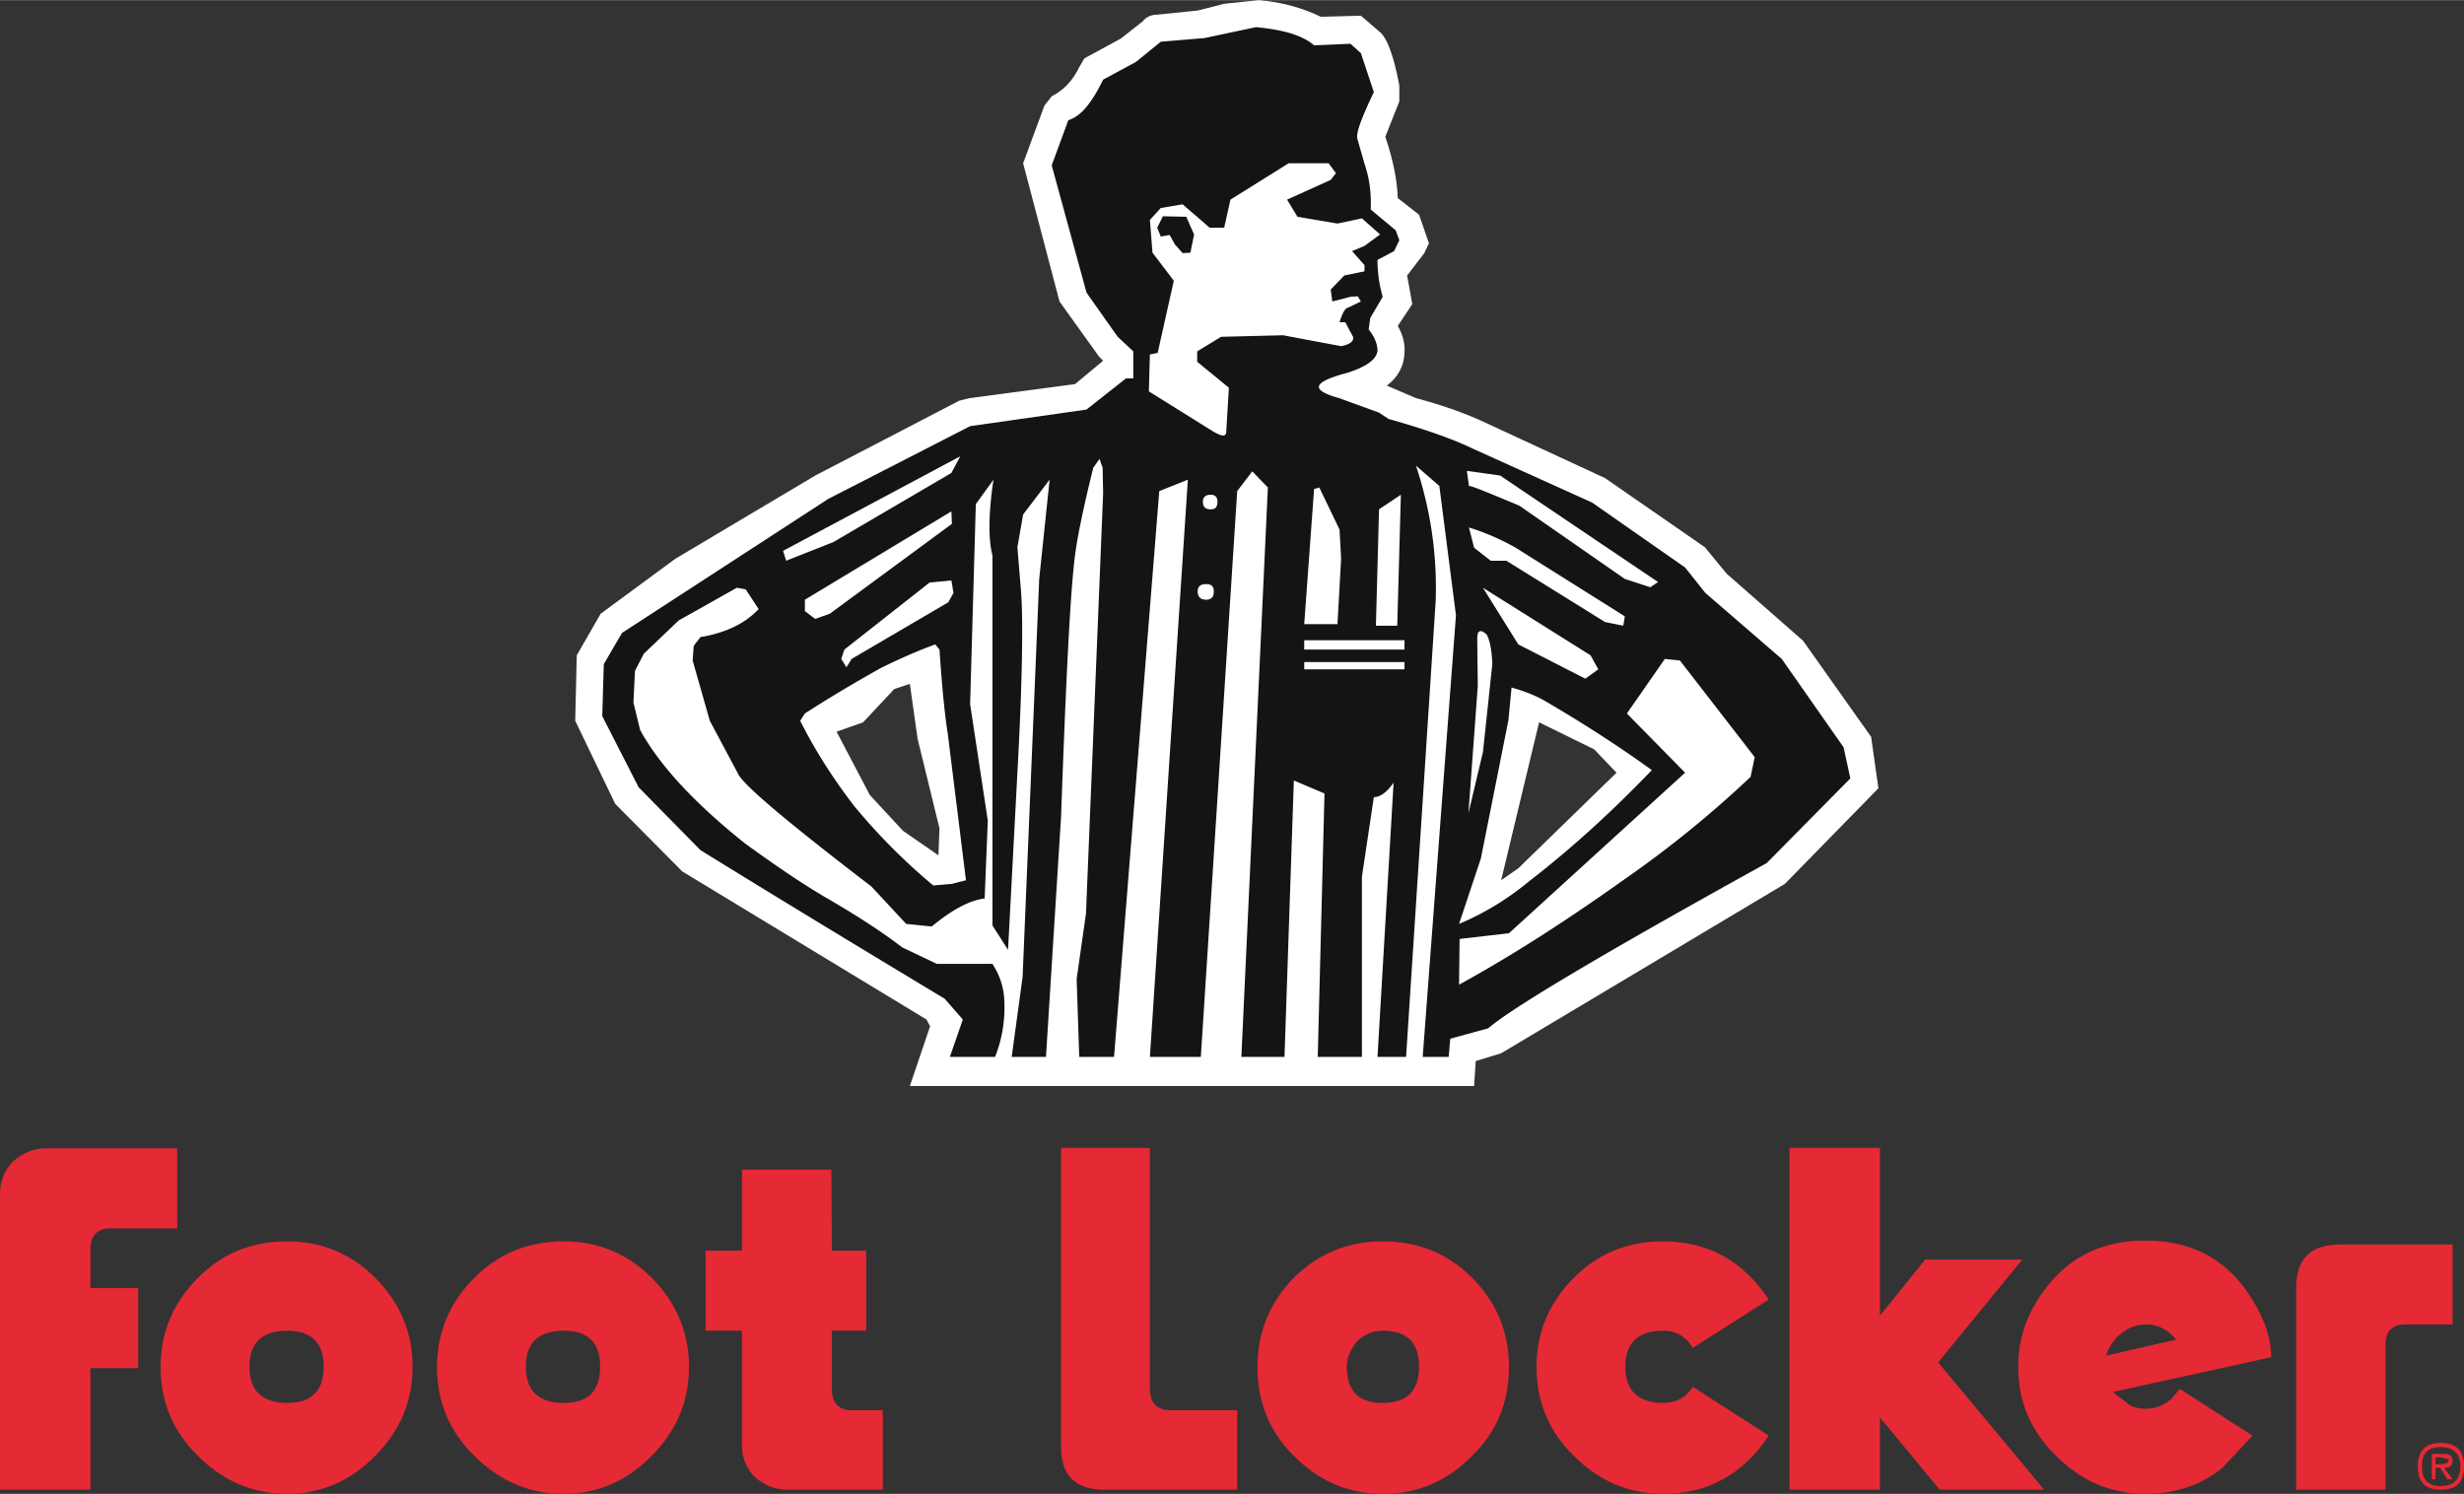 <svg xmlns="http://www.w3.org/2000/svg" width="2500" viewBox="-62.991 0 319.952 193.982" height="1516"><rect x="-62.991" y="0" width="319.952" height="193.982" fill="#333333" stroke="none"/><g fill-rule="evenodd"><path fill="#fff" d="m24.722 72.532-9.715 7.151-3.104 5.398-.202 8.5 5.195 10.796 8.705 8.772 31.71 19.23.473.878-2.63 7.76h73.272l.204-3.242 3.305-1.01 36.84-21.997 12.145-12.415-.944-6.679-8.838-12.482-9.921-8.704-2.832-3.44-12.955-8.974-15.586-7.22c-2.294-1.08-5.196-2.16-8.974-3.171l-3.777-1.62c1.417-1.08 2.225-2.495 2.291-4.25.069-1.08-.133-2.227-.874-3.51l1.887-2.832-.674-3.71 2.227-2.902.608-1.283-1.282-3.71-2.766-2.16c-.068-2.16-.542-4.79-1.62-7.961l1.82-4.588v-2.093c-.742-3.913-1.617-6.274-2.63-7.016l-2.361-2.024-5.196.134c-2.227-1.08-4.925-1.89-8.03-2.158l-4.52.473-3.441.876-5.263.54c-.741 0-1.416.269-1.889.877l-2.834 2.226-4.723 2.564-.675 1.147c-.876 1.822-2.09 3.036-3.575 3.78l-.946 1.213-2.765 7.49 4.723 17.948 5.127 7.151.54.54-3.643 3.036-13.697 1.822-1.349.337-18.69 9.717-18.15 10.795zm24.359 21.254 4.048-4.32 2.024-.674 1.012 7.153 2.835 11.605-.135 3.507-4.59-3.169-4.316-4.656-4.321-8.232zm85.08 18.96-2.226 1.55 4.926-20.51 7.152 3.509 2.902 3.034-12.753 12.416z"></path><path fill="#161413" d="m33.831 76.512 1.687 2.564c-1.822 1.957-4.386 3.104-7.557 3.644l-.877 1.147-.135 1.889 2.228 7.826 3.777 7.084c1.08 1.687 6.814 6.478 17.206 14.44l4.52 4.858 3.306.339c2.565-2.094 4.791-3.375 6.882-3.643l.406-10.123-2.295-15.113.742-25.977 2.294-3.171c-.674 4.453-.674 7.76-.135 9.85v48.04l2.024 3.172 1.215-23.009c.676-12.212.743-20.106.472-23.546l-.472-5.736.743-4.25 3.44-4.521-1.35 12.886-2.157 51.685-1.418 10.391h4.452l1.958-31.174c.608-17.001 1.147-27.999 1.687-32.857.27-2.834 1.147-7.018 2.496-12.482l.81-1.148.405 1.148.066 3.305-2.226 54.585-1.214 8.503.337 10.12h4.521l5.87-73.477 3.712-1.485-4.927 74.962h6.613l4.723-73.477 1.956-2.566 2.026 2.093-3.442 73.95h5.6l1.215-35.897 3.98 1.687-.877 34.21h5.736v-23.415l1.55-10.321c.811 0 1.689-.607 2.564-1.89l-2.09 35.626h3.71l3.846-59.241c.204-6.006-.676-11.875-2.564-17.543l3.036 2.632 2.16 16.8-4.32 57.352h3.374l.204-2.361 4.925-1.35c3.036-2.632 15.046-9.784 36.163-21.457l10.865-10.998-.879-4.048-8.027-11.47-9.92-8.57-2.631-3.305-12.076-8.435-15.385-6.95c-2.632-1.28-6.276-2.563-11.065-3.913l-1.214-.81-5.195-1.888c-3.846-1.08-3.441-2.091 1.147-3.305 2.497-.81 3.71-1.756 3.846-2.835 0-.876-.405-1.888-1.147-2.767l.202-1.485 1.62-2.765a17.102 17.102 0 0 1 -.675-4.79l2.157-1.147.676-1.418-.472-1.281-3.24-2.7c.069-1.753-.066-3.779-.808-5.936l-.944-3.307c-.137-.81.607-2.766 2.158-6.006l-1.686-5.059-1.35-1.215-4.723.202c-1.485-1.281-3.913-2.023-7.557-2.36l-6.68 1.416-5.667.473-3.239 2.63-4.252 2.295c-1.483 3.036-2.9 4.79-4.519 5.262l-2.16 5.87 4.522 16.531 4.048 5.735 2.024 1.89v3.508h-.945l-5.127 4.048-15.115 2.16-18.42 9.446-26.785 17.407-2.361 4.049-.202 6.747 4.723 9.243 8.028 8.165c10.593 6.544 21.186 12.954 31.711 19.295l2.362 2.7-1.687 4.86h5.87a17.254 17.254 0 0 0 1.215-6.886c0-1.82-.471-3.506-1.552-5.194h-7.22l-4.519-2.158c-2.632-2.025-5.87-4.118-9.581-6.274-3.509-2.025-7.085-4.522-10.729-7.152-6.545-5.198-11.133-10.123-13.696-14.777l-.877-3.578.202-4.115 1.147-2.226 4.521-4.319 7.558-4.25 1.145.202zm7.693 2.834v-1.483l19.026-11.472.067 1.62-15.856 11.672-1.889.675-1.35-1.012zm-2.43-6.545-.405-1.281 23.008-12.28-1.146 2.16-15.316 8.973zm21.726 4.183-.675 1.216-12.549 7.354-.675 1.079-.674-1.08.404-1.213 11.066-8.705 2.834-.27.269 1.62zm-1.82 7.356c.268 3.777.539 7.421 1.078 10.929l2.362 19.027-1.822.472-2.429.204a79.234 79.234 0 0 1 -10.324-10.391c-2.63-3.44-4.992-7.084-6.95-11l.609-.943c3.238-2.092 6.545-4.048 9.918-5.937 2.226-1.08 4.588-2.16 7.016-3.036l.541.675zm88.994-4.32-.202 1.217-2.362-.473-12.82-7.963h-2.024l-2.16-1.687-.674-2.63a30.615 30.615 0 0 1 6.073 2.63l14.169 8.907zm3.306-3.777-3.306-1.08-13.697-9.513c-4.048-1.687-6.141-2.564-6.545-2.564l-.27-1.957 4.318.608 20.512 13.831zm-40.82-53.775-.674.877-5.67 2.563 1.35 2.226 5.195.879 3.173-.675 2.361 2.091-2.024 1.485-1.62.675 1.62 1.822v.808l-2.632.541-1.753 1.822.201 1.552 2.362-.608.944-.067.406.675-1.687.81c-.27 0-.675.54-1.08 1.888h.742l1.012 1.89c.135.607-.472 1.011-1.551 1.213l-7.557-1.416-8.03.202-3.103 1.89v1.349l4.115 3.373-.338 5.669c0 .808-.674.674-2.159-.271l-7.893-4.925.134-4.792 1.012-.202 2.093-9.377-2.768-3.644-.337-4.25 1.418-1.552 2.834-.473 3.507 3.036h1.89l.809-3.644 7.558-4.723h5.195l.944 1.283zm-17.275 42.642c0-.54.338-.878 1.012-.878.608 0 .877.337.877.878 0 .742-.269 1.012-.877 1.012-.674 0-1.012-.27-1.012-1.012zm1.418 11.673c0 .743-.337 1.08-1.012 1.08s-1.08-.337-1.08-1.08c0-.675.405-.946 1.08-.946s1.012.27 1.012.946zm13.022-13.293.675-.202 2.63 5.465.204 3.78-.474 8.5h-4.318zm8.434 2.632 2.834-1.89-.472 17.005h-2.769zm27.46 18.96 1.013 1.821-1.686 1.214-8.705-4.452-4.588-7.355 13.967 8.771zm-10.66 8.433.405-4.25c1.688.472 3.239 1.079 4.588 1.889 4.724 2.765 9.244 5.668 13.63 8.838-4.992 5.198-10.19 9.986-15.857 14.373-2.767 2.295-5.802 4.181-9.176 5.599l2.833-8.501 3.576-17.948zm-3.98-4.452-.069-6.141c0-1.08.406-1.281 1.216-.54.337.54.674 1.822.74 3.847l-1.213 11.401-1.888 7.963zm-9.516-3.105v.945h-13.02v-.945zm0-2.834v1.216h-13.02v-1.216h13.02l7.086 44.734.068-5.938 6.41-.742 22.872-20.849-7.556-7.69 4.925-7.085 1.957.202 9.715 12.549-.538 2.565a140.665 140.665 0 0 1 -16.262 13.225c-7.017 4.993-14.1 9.648-21.591 13.763z"></path><path fill="#161413" d="m91.047 28.134-3.037-.066-.74 1.484.472 1.148 1.147-.204.675 1.216 1.012 1.147 1.012-.068.473-2.362z"></path><g fill="#e52935"><path d="m44.964 151.877h-11.606v10.527h-4.723v10.39h4.723v15.047c0 1.484.608 2.9 1.687 3.981 1.283 1.08 2.632 1.618 4.184 1.618h12.415v-10.321h-4.048c-1.687 0-2.564-.946-2.564-2.767v-7.557h4.453v-10.391h-4.453zm41.36-2.832h-11.537v38.796c0 3.78 1.822 5.599 5.668 5.599h17.205v-10.321h-8.636c-1.755 0-2.7-.946-2.7-2.767zm154.578 12.55c-3.846 0-5.734 1.82-5.734 5.667v26.178h11.605v-18.892c0-1.687.876-2.562 2.632-2.562h6.072v-10.391zm-297.954-12.483c-1.62 0-2.97.609-4.252 1.688-1.079 1.144-1.687 2.564-1.687 4.181v38.459h11.741v-15.787h6.208v-10.39h-6.208v-4.993c0-1.891.945-2.767 2.632-2.767h8.636v-10.39zm42.776 16.799c-3.171-3.17-7.016-4.72-11.402-4.72-4.656 0-8.433 1.55-11.605 4.72-3.238 3.24-4.858 7.154-4.858 11.54 0 4.655 1.62 8.433 4.858 11.604 3.238 3.239 7.085 4.927 11.605 4.927 4.386 0 8.23-1.688 11.402-4.927 3.239-3.237 4.858-7.085 4.858-11.604 0-4.386-1.62-8.3-4.858-11.54zm-16.328 11.54c0-3.104 1.686-4.656 4.926-4.656 3.104 0 4.723 1.552 4.723 4.656 0 3.17-1.62 4.722-4.723 4.722-3.24 0-4.926-1.553-4.926-4.722zm52.224-11.54c-3.172-3.17-7.018-4.72-11.404-4.72-4.588 0-8.434 1.55-11.605 4.72-3.239 3.24-4.857 7.154-4.857 11.54 0 4.655 1.618 8.433 4.857 11.604 3.24 3.239 7.084 4.927 11.605 4.927 4.386 0 8.232-1.688 11.403-4.927 3.239-3.237 4.859-7.085 4.859-11.604 0-4.386-1.62-8.3-4.859-11.54zm-16.33 11.54c0-3.104 1.688-4.656 4.926-4.656 3.172 0 4.723 1.552 4.723 4.656 0 3.17-1.551 4.722-4.723 4.722-3.238 0-4.925-1.553-4.925-4.722zm122.866-11.54c-3.17-3.17-7.015-4.72-11.604-4.72-4.52 0-8.3 1.55-11.537 4.72-3.173 3.24-4.723 7.154-4.723 11.54 0 4.655 1.55 8.433 4.723 11.604 3.238 3.239 7.017 4.927 11.537 4.927 4.589 0 8.435-1.688 11.604-4.927 3.24-3.17 4.792-6.949 4.792-11.604 0-4.386-1.551-8.3-4.792-11.54zm-14.91 8.233c.945-.877 2.024-1.35 3.306-1.35 3.17 0 4.724 1.553 4.724 4.657 0 3.17-1.553 4.722-4.724 4.722s-4.657-1.553-4.657-4.722c0-1.147.474-2.228 1.352-3.307zm28.136-8.233c-3.239 3.24-4.858 7.154-4.858 11.54 0 4.655 1.62 8.433 4.858 11.604 3.238 3.239 7.084 4.927 11.606 4.927 5.8 0 10.39-2.565 13.696-7.557l-9.852-6.342c-.944 1.416-2.158 2.09-3.844 2.09-3.241 0-4.927-1.553-4.927-4.722 0-3.104 1.686-4.656 4.927-4.656 1.686 0 2.9.74 3.844 2.228l9.852-6.276c-3.305-4.994-7.896-7.556-13.696-7.556-4.657 0-8.435 1.55-11.606 4.72zm112.542 21.456c-1.957 0-2.97 1.012-2.97 3.037 0 2.092 1.013 3.036 2.97 3.036 2.091 0 3.037-.944 3.037-3.036 0-2.025-.946-3.037-3.037-3.037zm-2.429 3.037c0-1.62.742-2.495 2.429-2.495 1.688 0 2.565.876 2.565 2.495 0 1.686-.877 2.566-2.565 2.566-1.687 0-2.429-.88-2.429-2.566z"></path><path d="m255.477 189.729c0-.674-.34-.944-1.148-.944h-1.551v3.305h.472v-1.482h.607l.944 1.482h.676l-1.08-1.482c.74 0 1.08-.27 1.08-.88zm-2.227.407v-.878h.876l.877.27c0 .404-.404.608-1.146.608zm-72.128-19.3v-21.79h-11.739v44.394h11.739v-9.377l7.759 9.377h13.563l-13.765-16.53 10.931-13.357h-12.616z"></path><path d="m231.93 176.235c0-2.7-1.08-5.599-3.308-8.771-2.834-3.911-6.747-6.073-11.874-6.341-6.208-.339-11 1.821-14.44 6.611-2.159 2.97-3.238 6.208-3.238 9.717 0 4.655 1.686 8.433 4.925 11.604 3.24 3.239 7.085 4.927 11.605 4.927 3.78 0 7.154-1.08 9.986-3.374l3.913-4.183-9.444-6.073-1.149 1.35c-1.55 1.28-3.306 1.55-5.194.877l-2.361-1.822 20.578-4.522zm-17.95-3.98c2.296-.675 4.117-.07 5.6 1.687l-9.108 2.092c.608-1.823 1.754-3.036 3.509-3.78z"></path></g></g></svg>